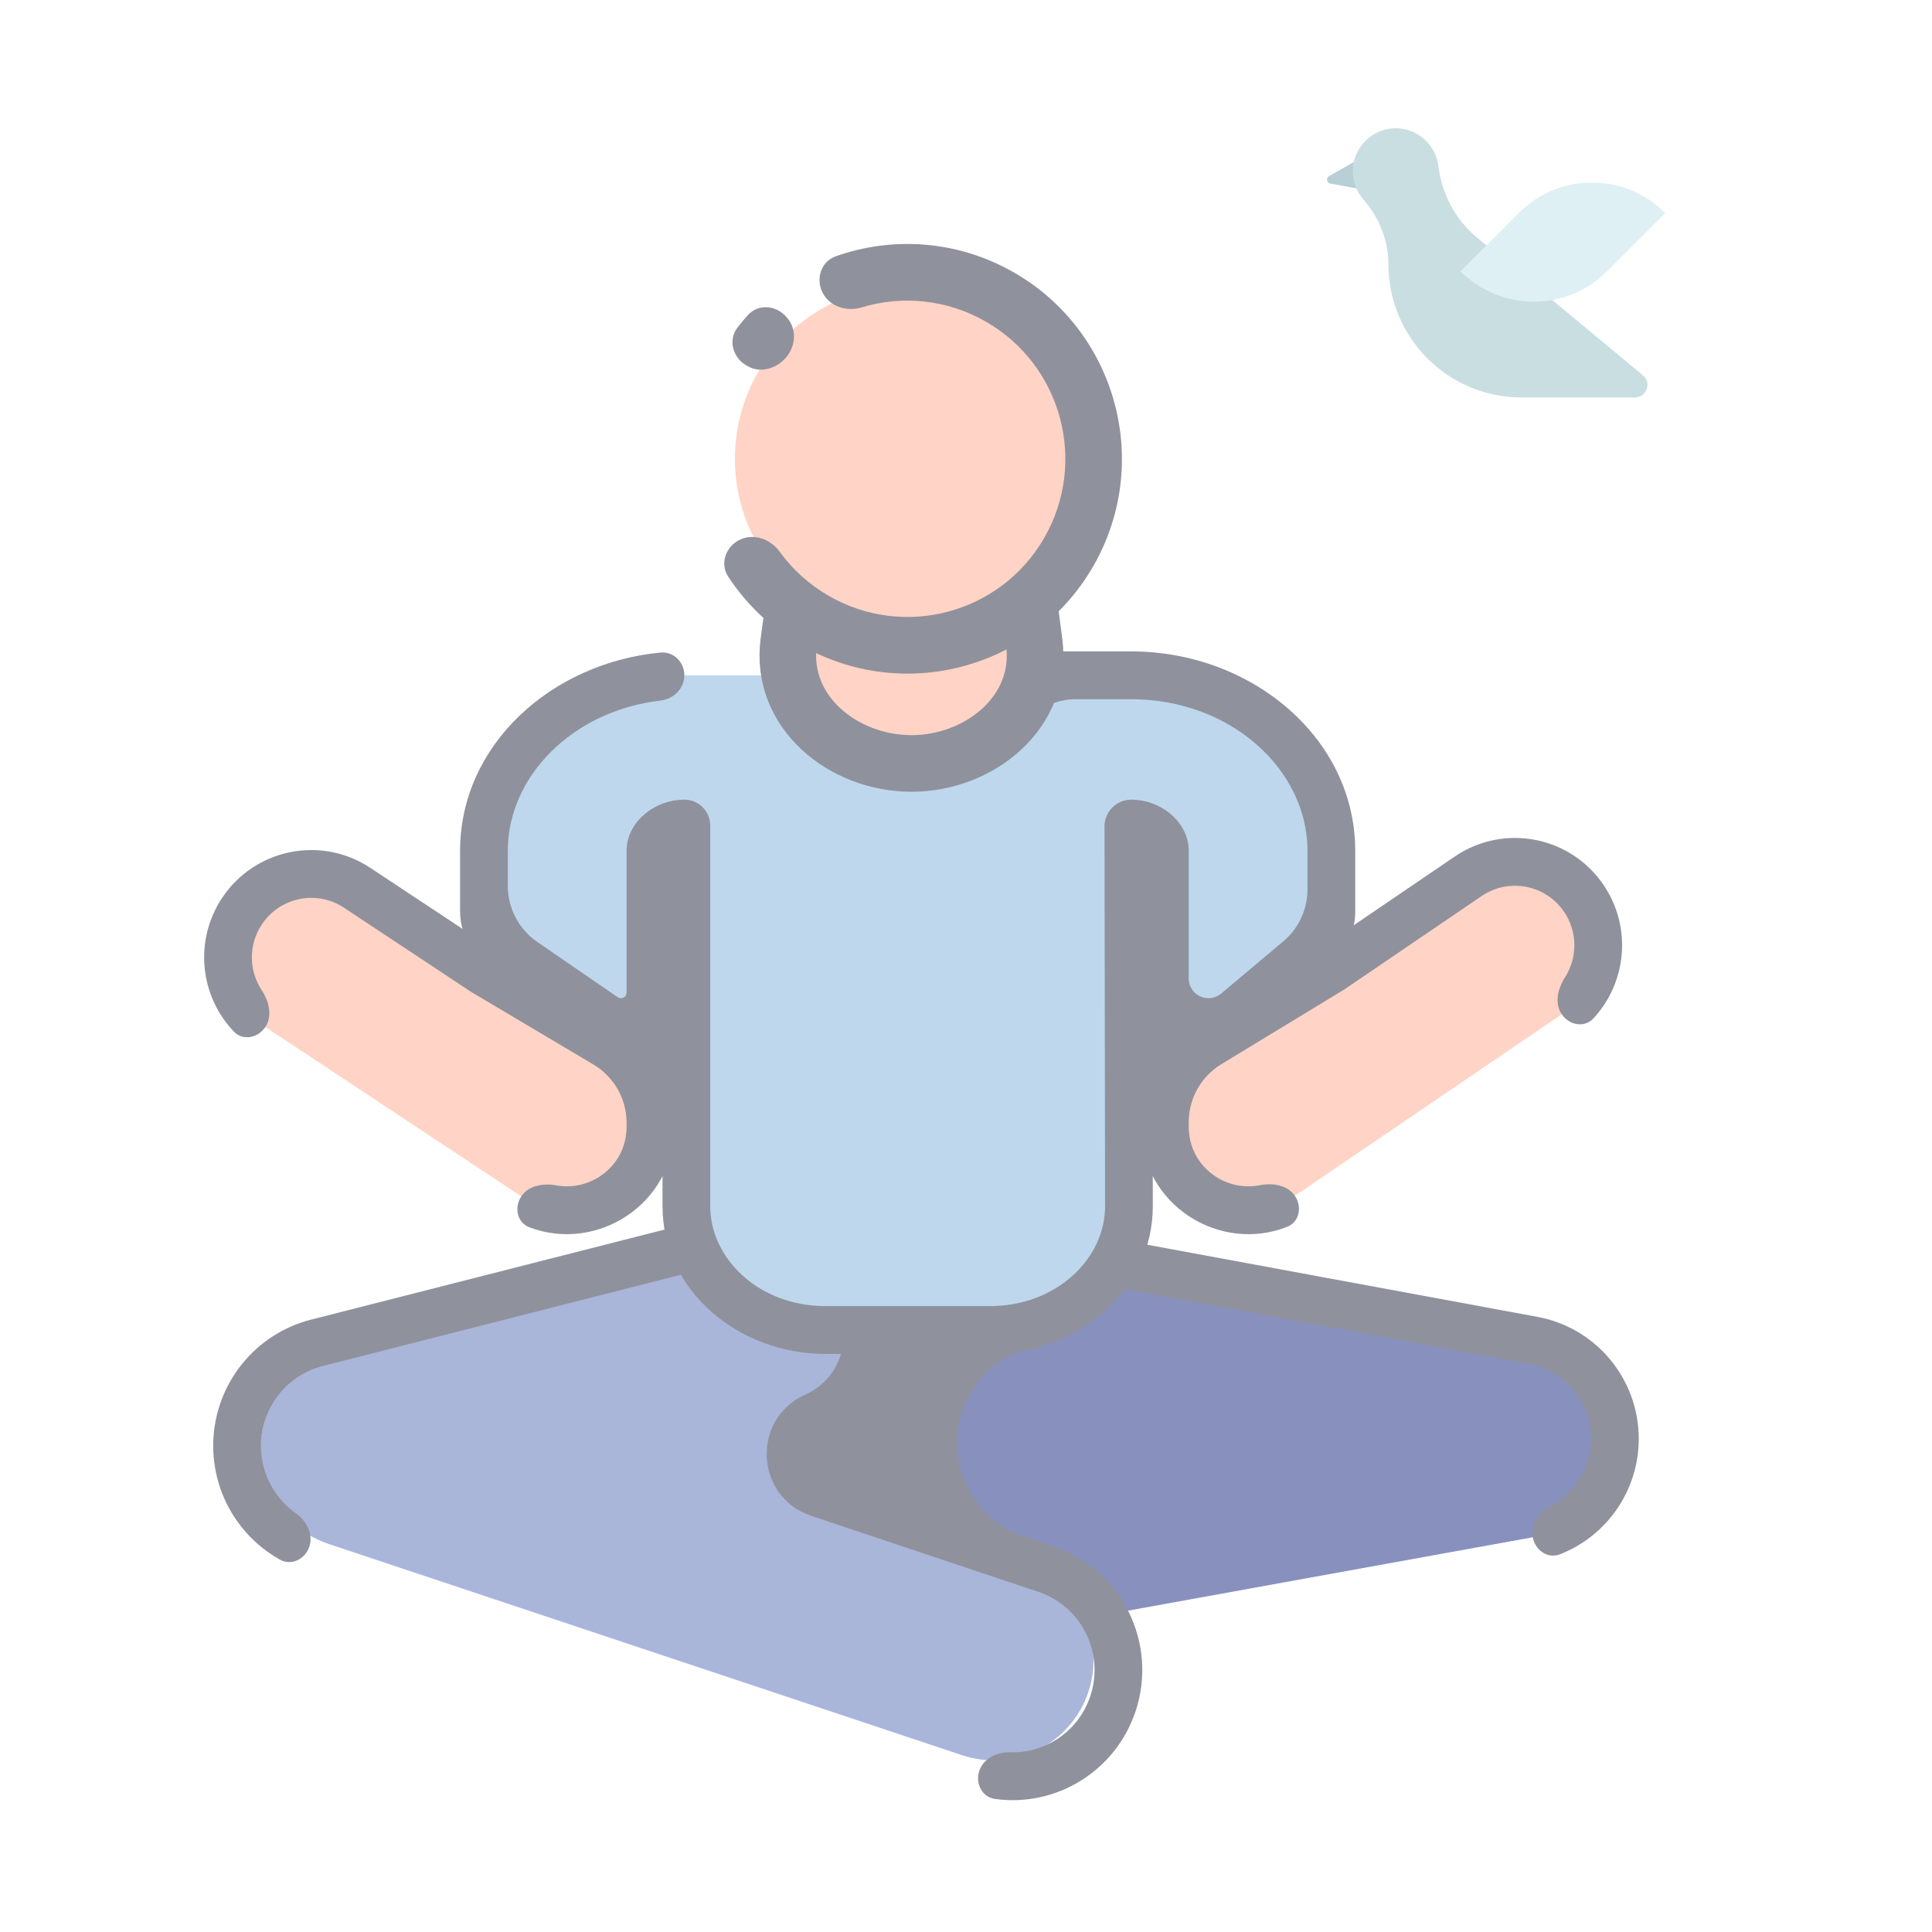 <svg width="512" height="512" viewBox="0 0 512 512" fill="none" xmlns="http://www.w3.org/2000/svg">
<g opacity="0.6">
<path d="M361.484 41.421L352.233 46.651C351.353 47.148 351.576 48.476 352.57 48.656L361.483 50.279V41.421H361.484Z" fill="#87AFB9"/>
<path d="M191.648 419.337C189.044 404.924 198.597 391.124 212.984 388.516L253.392 355.209C248.232 352.066 210.985 358.408 210.985 358.408L277.573 331.418L406.29 355.209C418.864 357.533 427.982 368.527 427.961 381.335C427.94 394.143 418.783 405.107 406.202 407.388L222.415 440.712C208.085 443.31 194.263 433.811 191.648 419.337Z" fill="#384693"/>
<path fill-rule="evenodd" clip-rule="evenodd" d="M272.041 326.826C275.22 325.537 278.701 325.184 282.074 325.807L407.437 348.979C423.015 351.858 434.311 365.478 434.285 381.346C434.262 395.061 425.784 407.069 413.42 411.899C410.159 413.173 406.823 410.829 406.201 407.384C405.579 403.943 407.948 400.732 411.028 399.073C417.407 395.638 421.624 388.906 421.637 381.325C421.653 371.576 414.713 363.208 405.142 361.439L280.33 338.37C278.963 338.117 277.553 338.26 276.265 338.782L256.625 346.743C255.468 347.212 255.612 349.146 256.677 349.795C260.401 352.063 260.776 357.327 257.412 360.1L217.001 393.409C216.168 394.096 215.172 394.558 214.11 394.75C203.16 396.735 195.889 407.238 197.871 418.209C199.47 427.061 206.58 433.473 214.976 434.62C218.444 435.093 221.793 437.272 222.415 440.716C223.037 444.158 220.736 447.52 217.24 447.473C201.905 447.27 188.278 436.262 185.425 420.466C182.436 403.919 192.378 388.026 208.035 383.212C209.423 382.785 210.749 382.154 211.869 381.23L232.113 364.544C233.267 363.593 232.489 361.743 231.004 361.921C226.115 362.507 221.37 363.191 217.838 363.73C216.075 363.999 214.62 364.231 213.609 364.396C213.103 364.478 212.709 364.543 212.442 364.588C212.309 364.61 212.208 364.627 212.141 364.638L212.047 364.654C212.045 364.654 212.044 364.654 212.044 364.653C210.091 357.757 213.642 350.497 220.284 347.805L272.041 326.826Z" fill="#45495A"/>
<path d="M254.952 465.137L87.14 409.173C81.711 407.361 77.014 403.835 73.752 399.124C70.491 394.413 68.841 388.77 69.05 383.04C69.26 377.311 71.316 371.803 74.912 367.343C78.508 362.883 83.45 359.71 88.997 358.3L195.078 331.358C199.455 330.246 204.091 330.82 208.065 332.968L227.193 343.302C238.535 349.43 237.913 365.908 226.142 371.165C213.2 376.944 214.116 395.613 227.562 400.097L271.676 414.809C285.549 419.435 293.051 434.453 288.433 448.35C283.815 462.244 268.828 469.765 254.952 465.137Z" fill="#6F83BF"/>
<path fill-rule="evenodd" clip-rule="evenodd" d="M197.393 320.422C201.783 319.303 206.434 319.881 210.416 322.04L269.327 353.975C271.164 354.971 271.063 357.641 269.156 358.496C247.364 368.259 248.91 399.699 271.555 407.276L279.228 409.844C297.229 415.866 306.935 435.399 300.956 453.452C295.652 469.465 279.77 478.988 263.679 476.736C260.217 476.252 258.422 472.6 259.528 469.284C260.635 465.962 264.255 464.277 267.755 464.379C277.063 464.651 285.85 458.823 288.952 449.462C292.744 438.011 286.575 425.661 275.222 421.862L214.967 401.701C200.065 396.715 199.047 376.024 213.388 369.6C226.429 363.757 227.119 345.502 214.556 338.692L208.744 335.541C204.761 333.382 200.111 332.804 195.721 333.923L85.508 362.007L85.507 362.008C80.967 363.166 76.92 365.772 73.972 369.44C71.024 373.109 69.336 377.642 69.164 382.36C68.993 387.079 70.347 391.724 73.021 395.601C74.483 397.719 76.296 399.546 78.365 401.009C81.22 403.028 83.092 406.548 81.986 409.864C80.878 413.185 77.245 415.025 74.186 413.322C69.6 410.767 65.634 407.178 62.617 402.805C58.39 396.679 56.254 389.344 56.524 381.899C56.795 374.454 59.459 367.295 64.12 361.494C68.781 355.694 75.189 351.564 82.388 349.728L197.393 320.422Z" fill="#45495A"/>
<path d="M352.823 225.216C352.68 199.714 328.893 178.966 299.8 178.966H265.898C265.987 190.553 253.835 200.288 241.151 200.288C227.557 200.288 217.428 190.589 216.47 178.966H181.361C152.221 178.966 128.397 199.714 128.252 225.216V247.593L162.121 270.87H172.376V225.38C172.423 221.644 176.693 218.251 181.361 218.251H181.896V319.666C181.896 337.78 198.389 352.464 218.734 352.464H262.346C282.71 352.464 299.21 337.754 299.184 319.624L299.028 218.251H299.8C304.423 218.251 308.653 221.644 308.7 225.38V270.87H324.461L352.823 247.036V225.315V225.216Z" fill="#92BCE1"/>
<path fill-rule="evenodd" clip-rule="evenodd" d="M121.928 225.18C122.085 197.417 146.006 175.717 175.033 172.933C178.516 172.599 181.361 175.467 181.361 178.966C181.361 182.465 178.511 185.261 175.035 185.663C151.736 188.358 134.697 205.722 134.576 225.235V234.786C134.576 240.714 137.496 246.262 142.381 249.62L163.697 264.27C163.948 264.442 164.245 264.534 164.549 264.534C165.379 264.534 166.052 263.861 166.052 263.031V225.34L166.052 225.3C166.106 220.988 168.537 217.569 171.208 215.449C173.937 213.282 177.544 211.915 181.361 211.915C185.149 211.915 188.22 214.986 188.22 218.774V319.666C188.22 333.599 201.16 346.128 218.734 346.128H262.346C279.936 346.128 292.879 333.577 292.859 319.633L292.705 219.021C292.699 215.098 295.877 211.915 299.8 211.915C303.611 211.915 307.204 213.294 309.916 215.467C312.574 217.597 314.969 221.014 315.023 225.3L315.024 225.34V259.304C315.024 262.192 317.365 264.534 320.254 264.534C321.485 264.534 322.677 264.1 323.619 263.308L340.079 249.476C344.149 246.056 346.499 241.012 346.499 235.696V225.235C346.368 203.986 326.22 185.301 299.8 185.301H285.046C276.964 185.301 270.133 191.179 264.445 196.922C263.785 197.589 263.095 198.223 262.382 198.823C258.221 202.325 253.025 204.874 247.445 205.993C244.014 206.681 241.151 203.787 241.151 200.288C241.151 196.789 244.054 194.025 247.377 192.93C249.912 192.094 252.275 190.781 254.246 189.122C257.783 186.145 259.601 182.486 259.574 179.015C259.547 175.497 262.391 172.63 265.91 172.63H299.8C331.559 172.63 358.98 195.431 359.147 225.181L359.147 225.199V241.606C359.147 246.922 356.797 251.966 352.727 255.386L331.116 273.546C328.304 275.91 324.748 277.205 321.075 277.205C312.445 277.205 305.453 284.208 305.467 292.837L305.508 319.614C305.54 341.93 285.482 358.799 262.346 358.799H218.734C195.618 358.799 175.572 341.96 175.572 319.666V288.965C175.572 282.47 170.307 277.205 163.812 277.205C161.434 277.205 159.111 276.484 157.151 275.137L129.733 256.294C124.847 252.936 121.928 247.387 121.928 241.459V225.198L121.928 225.18Z" fill="#45495A"/>
<path d="M216.832 160.812H210.264L209.397 167.323L209.016 170.189L209.016 170.19C206.559 188.673 223.462 202.321 241.542 202.321C259.599 202.321 276.485 188.709 274.077 170.251L274.077 170.25L273.697 167.342L272.845 160.812H266.26H216.832Z" fill="#FFB69E" stroke="#45495A" stroke-width="15"/>
<path d="M272.81 153.976C290.666 136.088 290.667 107.086 272.81 89.197C254.954 71.309 226.004 71.309 208.148 89.197C190.292 107.086 190.292 136.088 208.148 153.976C226.004 171.865 254.954 171.865 272.81 153.976Z" fill="#FFB69E"/>
<path fill-rule="evenodd" clip-rule="evenodd" d="M276.708 142.591C288.272 122.561 281.426 96.92 261.418 85.32C250.992 79.275 239.048 78.231 228.35 81.464C224.389 82.662 219.882 81.265 218 77.571C216.118 73.877 217.57 69.306 221.472 67.925C236.601 62.57 253.915 63.632 268.918 72.33C296.093 88.085 305.391 122.91 289.685 150.114C273.979 177.318 239.216 186.599 212.04 170.844C204.111 166.247 197.695 160.015 192.982 152.822C190.711 149.355 192.317 144.835 196.046 143.039C199.774 141.243 204.203 142.87 206.636 146.225C209.971 150.825 214.301 154.816 219.54 157.854C239.549 169.454 265.144 162.62 276.708 142.591ZM208.654 84.305C211.202 87.288 210.872 91.666 208.364 94.678C205.855 97.691 201.5 98.989 198.108 97.022L197.761 96.821C194.178 94.744 192.914 90.113 195.435 86.827C196.309 85.688 197.221 84.589 198.168 83.531C200.929 80.445 205.704 80.848 208.394 84L208.654 84.305Z" fill="#45495A"/>
<path d="M128.251 257.517L94.651 235.275C84.484 228.546 70.8 231.347 64.082 241.531C57.365 251.715 60.16 265.426 70.327 272.155L138.151 317.051C152.721 326.695 172.375 316.288 172.375 298.611V283.708L128.251 257.517ZM419.739 238.091C412.894 227.993 399.175 225.364 389.094 232.221L352.824 256.892L308.7 283.709V298.612C308.7 316.409 328.601 326.797 343.154 316.897L413.879 268.792C423.959 261.935 426.582 248.19 419.739 238.091Z" fill="#FFB69E"/>
<path fill-rule="evenodd" clip-rule="evenodd" d="M385.542 226.98C398.513 218.156 416.165 221.54 424.971 234.532C432.562 245.734 431.1 260.424 422.241 269.915C419.852 272.475 415.838 271.681 413.873 268.783C411.914 265.892 412.823 261.994 414.713 259.057C418.031 253.901 418.163 247.046 414.507 241.65C409.624 234.446 399.837 232.571 392.647 237.462L356.242 262.224L323.676 282.017C318.304 285.282 315.024 291.113 315.024 297.399V298.612C315.024 309.026 324.61 315.909 333.794 314.103C337.23 313.427 341.196 314.007 343.16 316.906C345.12 319.797 344.382 323.813 341.137 325.106C323.295 332.213 302.376 319.331 302.376 298.612V290.266C302.376 283.98 305.656 278.149 311.027 274.884L349.405 251.559L385.542 226.98ZM58.806 238.039C67.449 224.935 85.057 221.331 98.137 229.989L131.608 252.146L169.887 274.867C175.35 278.11 178.699 283.992 178.699 290.346V298.611C178.699 319.174 158.07 332.058 140.273 325.233C137.012 323.983 136.222 319.976 138.145 317.06C140.073 314.137 144.031 313.506 147.475 314.138C156.612 315.815 166.051 308.938 166.051 298.611V297.566C166.051 291.213 162.702 285.33 157.239 282.087L124.894 262.888L91.165 240.561C83.912 235.761 74.151 237.758 69.358 245.024C65.769 250.465 65.987 257.318 69.37 262.432C71.297 265.345 72.256 269.231 70.333 272.147C68.405 275.069 64.401 275.914 61.98 273.385C53.001 264.006 51.355 249.336 58.806 238.039Z" fill="#45495A"/>
<path d="M435.388 99.464L391.239 62.796C385.549 58.069 382.103 51.278 381.18 43.931L381.158 43.766C380.448 38.679 376.266 34.625 371.168 34.07C364.312 33.323 358.513 38.683 358.513 45.4C358.508 48.156 359.507 50.819 361.321 52.891C365.481 57.651 367.94 63.662 367.94 69.989C367.94 89.509 383.736 105.333 403.221 105.333H433.276C436.376 105.334 437.775 101.446 435.388 99.464Z" fill="#A5C8CD"/>
<path d="M402.465 56.449L387.055 71.887C397.779 82.63 415.166 82.63 425.889 71.887L441.299 56.449C430.576 45.706 413.189 45.706 402.465 56.449Z" fill="#C8E6EB"/>
</g>
</svg>
